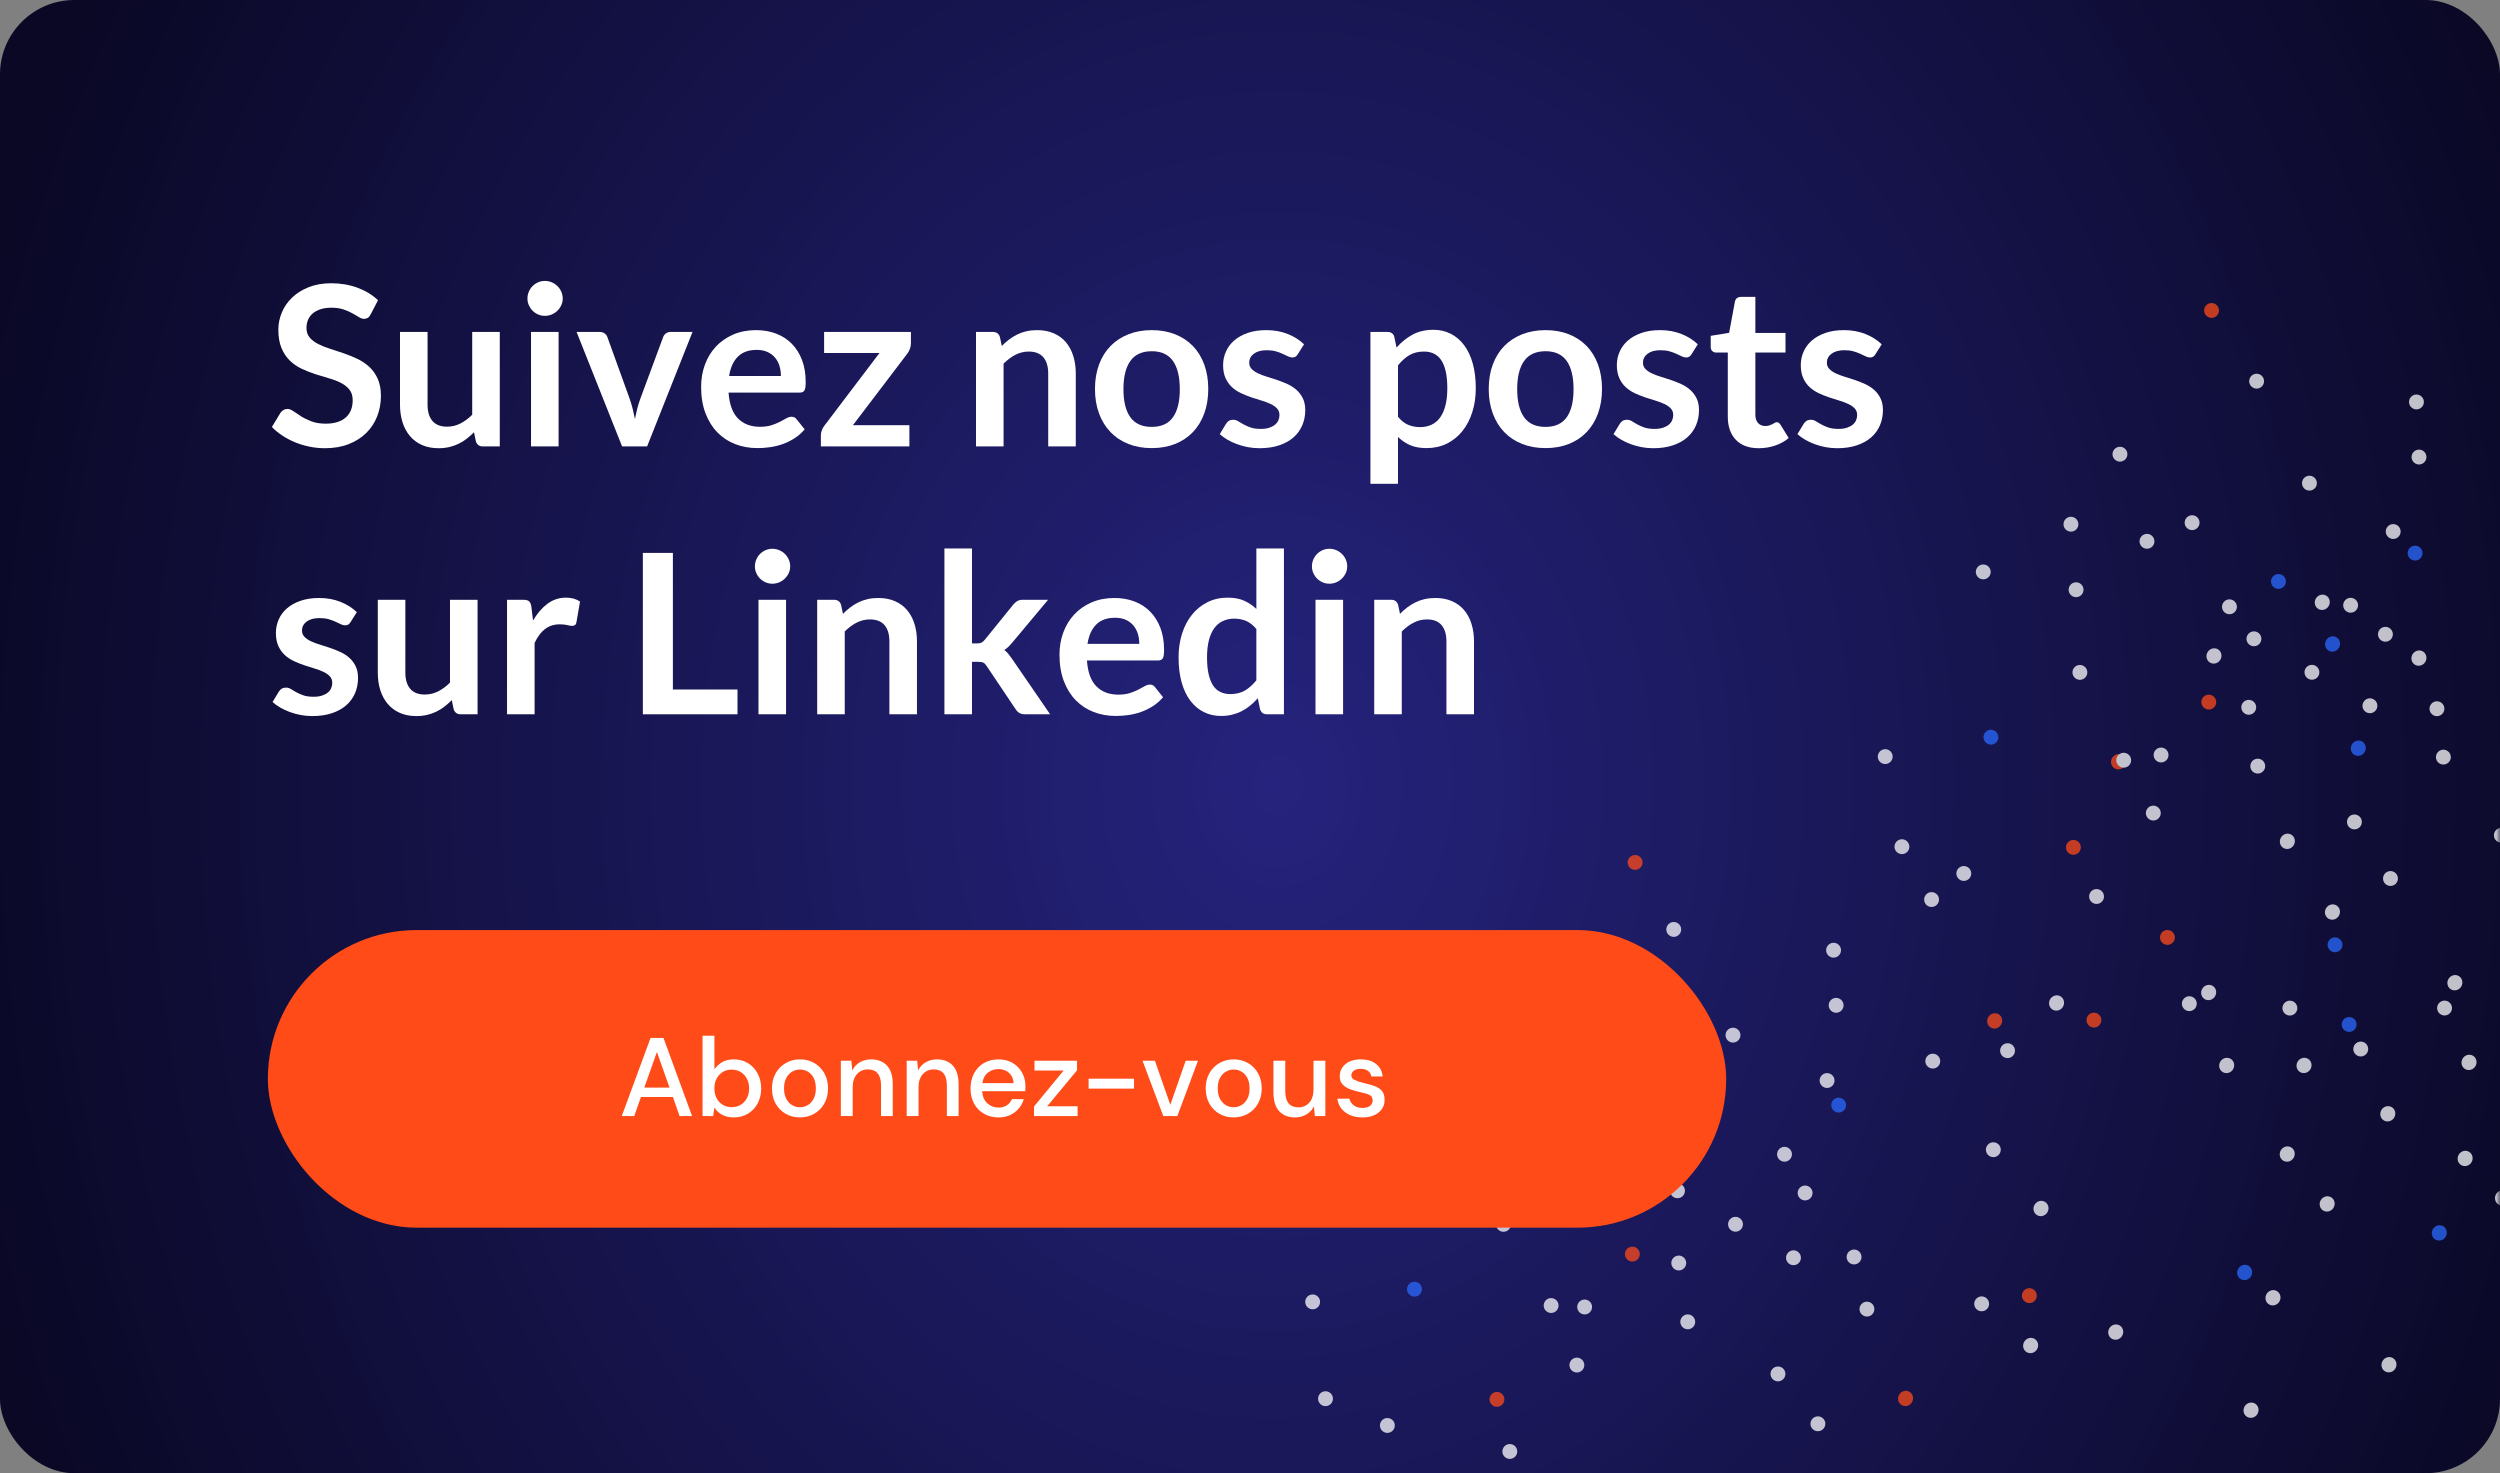 <svg xmlns="http://www.w3.org/2000/svg" xmlns:xlink="http://www.w3.org/1999/xlink" width="336px" height="198px" viewBox="0 0 336 198"><rect x="0" y="0" width="336" height="198" fill="#808080" stroke="none"/><title>Group 2 Copy</title><defs><radialGradient cx="51.147%" cy="53.167%" fx="51.147%" fy="53.167%" r="109.427%" gradientTransform="translate(0.511,0.532),scale(0.589,1),rotate(91.019),scale(1,0.847),translate(-0.511,-0.532)" id="radialGradient-1"><stop stop-color="#25237D" offset="0%"></stop><stop stop-color="#0A0825" offset="100%"></stop></radialGradient><rect id="path-2" x="0" y="0" width="336" height="198" rx="10"></rect><linearGradient x1="50%" y1="0%" x2="50%" y2="30.587%" id="linearGradient-4"><stop stop-color="#3B3693" offset="0%"></stop><stop stop-color="#1B195A" stop-opacity="0" offset="100%"></stop></linearGradient><linearGradient x1="50%" y1="0%" x2="50%" y2="30.587%" id="linearGradient-5"><stop stop-color="#3B3693" offset="0%"></stop><stop stop-color="#1B195A" stop-opacity="0" offset="100%"></stop></linearGradient><linearGradient x1="50%" y1="0%" x2="50%" y2="30.587%" id="linearGradient-6"><stop stop-color="#3B3693" offset="0%"></stop><stop stop-color="#1B195A" stop-opacity="0" offset="100%"></stop></linearGradient></defs><g id="Symbols" stroke="none" stroke-width="1" fill="none" fill-rule="evenodd"><g id="Group-2-Copy"><g id="Fill-1-+-Fill-1-Copy-2-+-Fill-1-Copy-3-+-Fill-1-Copy-4-+-Group-36-Mask"><mask id="mask-3" fill="white"><use xlink:href="#path-2"></use></mask><use id="Mask" fill="url(#radialGradient-1)" xlink:href="#path-2"></use><path d="M-264.785,-217.761 C-239.299,-264.782 -110.802,-239.025 2.349,-216.344 C218.719,-172.972 235.379,-123.785 389.848,-98.421 C580.084,-67.183 618.132,-130.637 800.398,-72.111 C848.631,-56.624 932.208,-29.787 966.507,19.645 C1018.977,95.264 927.362,182.304 860.807,220.313 C634.273,349.682 131.96,233.089 -129.042,-2.155 C-191.195,-58.175 -291.802,-167.916 -264.785,-217.761" id="Fill-1" fill="url(#linearGradient-4)" opacity="0.255" mask="url(#mask-3)" transform="translate(356.387, 14.907) rotate(-30) translate(-356.387, -14.907) "></path><path d="M-277.438,-235.368 C-255.969,-285.879 -135.719,-256.788 -29.829,-231.17 C172.655,-182.185 190.34,-128.915 334.64,-99.988 C512.353,-64.363 544.711,-132.491 716.285,-67.484 C761.688,-50.282 840.362,-20.473 874.405,33.237 C926.482,115.402 845.562,208.458 785.624,248.829 C581.615,386.239 110.812,255.346 -141.798,-1.238 C-201.953,-62.338 -300.196,-181.823 -277.438,-235.368" id="Fill-1-Copy-2" fill="url(#linearGradient-5)" opacity="0.417" mask="url(#mask-3)" transform="translate(305.159, 20.6) rotate(-40) translate(-305.159, -20.6) "></path><path d="M-126.487,-164.22 C-101.001,-211.241 27.495,-185.484 140.647,-162.803 C357.017,-119.431 373.677,-70.244 528.146,-44.88 C718.382,-13.642 756.429,-77.096 938.696,-18.57 C986.929,-3.083 1070.506,23.754 1104.805,73.186 C1157.275,148.805 1065.66,235.845 999.104,273.854 C772.571,403.224 270.258,286.63 9.255,51.386 C-52.897,-4.634 -153.505,-114.374 -126.487,-164.22" id="Fill-1-Copy-3" fill="url(#linearGradient-4)" opacity="0.436" mask="url(#mask-3)" transform="translate(494.685, 68.448) rotate(-30) translate(-494.685, -68.448) "></path><path d="M137.967,-225.048 C156.02,-285.468 258.92,-258.811 349.532,-235.337 C522.802,-190.451 538.216,-129.206 661.662,-104.218 C813.692,-73.444 840.947,-155.145 987.9,-89.615 C1026.788,-72.274 1094.173,-42.226 1123.564,18.531 C1168.525,111.473 1099.924,225.325 1048.947,276.243 C875.44,449.548 472.468,325.295 255.187,40.578 C203.446,-27.223 118.83,-160.998 137.967,-225.048" id="Fill-1-Copy-4" fill="url(#linearGradient-6)" opacity="0.436" mask="url(#mask-3)" transform="translate(636.682, 46.892) rotate(-60) translate(-636.682, -46.892) "></path><g id="Group-36" opacity="0.744" mask="url(#mask-3)"><g transform="translate(332.496, 223.644) scale(1, -1) rotate(-120) translate(-332.496, -223.644) translate(156.694, 63.644)"><ellipse id="Oval-Copy-29" fill="#FFFFFF" cx="146.675" cy="130" rx="1.04" ry="1"></ellipse><ellipse id="Oval-Copy-33" fill="#FFFFFF" cx="117.548" cy="113" rx="1.04" ry="1"></ellipse><ellipse id="Oval-Copy-23" fill="#FFFFFF" cx="119.628" cy="132" rx="1.04" ry="1"></ellipse><ellipse id="Oval-Copy-24" fill="#FFFFFF" cx="146.675" cy="112" rx="1.04" ry="1"></ellipse><ellipse id="Oval-Copy-25" fill="#FFFFFF" cx="161.238" cy="96" rx="1.04" ry="1"></ellipse><ellipse id="Oval-Copy-26" fill="#FFFFFF" cx="168.52" cy="87" rx="1.04" ry="1"></ellipse><ellipse id="Oval-Copy-27" fill="#FFFFFF" cx="151.876" cy="79" rx="1.04" ry="1"></ellipse><ellipse id="Oval-Copy-28" fill="#FFFFFF" cx="122.749" cy="91" rx="1.04" ry="1"></ellipse><ellipse id="Oval-Copy-29" fill="#FFFFFF" cx="126.91" cy="67" rx="1.04" ry="1"></ellipse><ellipse id="Oval-Copy-2" fill="#FFFFFF" cx="92.582" cy="83" rx="1.04" ry="1"></ellipse><ellipse id="Oval-Copy-3" fill="#FFFFFF" cx="75.938" cy="62" rx="1.04" ry="1"></ellipse><ellipse id="Oval" fill="#FFFFFF" transform="translate(62.415, 86) scale(1, -1) translate(-62.415, -86) " cx="62.415" cy="86" rx="1.04" ry="1"></ellipse><ellipse id="Oval-Copy-22" fill="#FFFFFF" transform="translate(62.415, 71) scale(1, -1) translate(-62.415, -71) " cx="62.415" cy="71" rx="1.04" ry="1"></ellipse><ellipse id="Oval-Copy-23" fill="#FFFFFF" transform="translate(132.111, 112) scale(1, -1) translate(-132.111, -112) " cx="132.111" cy="112" rx="1.04" ry="1"></ellipse><ellipse id="Oval-Copy-28" fill="#FFFFFF" transform="translate(97.783, 112) scale(1, -1) translate(-97.783, -112) " cx="97.783" cy="112" rx="1.04" ry="1"></ellipse><ellipse id="Oval-Copy" fill="#296AFF" cx="76.978" cy="85" rx="1.04" ry="1"></ellipse><ellipse id="Oval-Copy-38" fill="#296AFF" cx="145.635" cy="107" rx="1.04" ry="1"></ellipse><ellipse id="Oval-Copy-8" fill="#FF4B18" cx="94.663" cy="58" rx="1.04" ry="1"></ellipse><ellipse id="Oval-Copy-9" fill="#FFFFFF" cx="117.548" cy="100" rx="1.04" ry="1"></ellipse><ellipse id="Oval-Copy-10" fill="#FF4B18" cx="133.152" cy="61" rx="1.04" ry="1"></ellipse><ellipse id="Oval-Copy-12" fill="#FFFFFF" cx="161.238" cy="117" rx="1.04" ry="1"></ellipse><ellipse id="Oval-Copy-13" fill="#FFFFFF" cx="169.56" cy="122" rx="1.04" ry="1"></ellipse><ellipse id="Oval-Copy-15" fill="#FFFFFF" cx="106.105" cy="119" rx="1.04" ry="1"></ellipse><ellipse id="Oval-Copy-16" fill="#FFFFFF" cx="117.548" cy="125" rx="1.04" ry="1"></ellipse><ellipse id="Oval-Copy-16" fill="#FFFFFF" cx="128.991" cy="104" rx="1.04" ry="1"></ellipse><ellipse id="Oval-Copy-17" fill="#FFFFFF" cx="97.783" cy="93" rx="1.04" ry="1"></ellipse><ellipse id="Oval-Copy-19" fill="#FFFFFF" cx="115.467" cy="84" rx="1.04" ry="1"></ellipse><ellipse id="Oval-Copy-7" fill="#FF4B18" cx="183.084" cy="76" rx="1.04" ry="1"></ellipse><ellipse id="Oval-Copy-24" fill="#296AFF" cx="127.95" cy="127" rx="1.04" ry="1"></ellipse><ellipse id="Oval-Copy-45" fill="#296AFF" cx="66.576" cy="75" rx="1.04" ry="1"></ellipse><ellipse id="Oval-Copy-4" fill="#FFFFFF" transform="translate(77.498, 107.5) scale(-1, -1) translate(-77.498, -107.5) " cx="77.498" cy="107.5" rx="1" ry="1"></ellipse><ellipse id="Oval-Copy-23" fill="#FFFFFF" transform="translate(118.068, 47.5) scale(-1, -1) translate(-118.068, -47.5) " cx="118.068" cy="47.5" rx="1" ry="1"></ellipse><ellipse id="Oval-Copy-29" fill="#FFFFFF" transform="translate(49.412, 61.5) scale(-1, -1) translate(-49.412, -61.5) " cx="49.412" cy="61.5" rx="1" ry="1"></ellipse><ellipse id="Oval-Copy-30" fill="#FFFFFF" transform="translate(81.659, 29.5) scale(-1, -1) translate(-81.659, -29.5) " cx="81.659" cy="29.5" rx="1" ry="1"></ellipse><ellipse id="Oval-Copy-31" fill="#FFFFFF" transform="translate(58.774, 37.5) scale(-1, -1) translate(-58.774, -37.5) " cx="58.774" cy="37.5" rx="1" ry="1"></ellipse><ellipse id="Oval-Copy-32" fill="#FFFFFF" transform="translate(61.895, 50.5) scale(-1, -1) translate(-61.895, -50.5) " cx="61.895" cy="50.5" rx="1" ry="1"></ellipse><ellipse id="Oval-Copy-33" fill="#FFFFFF" transform="translate(71.257, 74.5) scale(-1, -1) translate(-71.257, -74.5) " cx="71.257" cy="74.5" rx="1" ry="1"></ellipse><ellipse id="Oval-Copy-34" fill="#FF4B18" transform="translate(81.659, 64.5) scale(-1, -1) translate(-81.659, -64.5) " cx="81.659" cy="64.5" rx="1" ry="1"></ellipse><ellipse id="Oval-Copy-18" fill="#FFFFFF" transform="translate(77.498, 41.5) scale(-1, -1) translate(-77.498, -41.5) " cx="77.498" cy="41.5" rx="1" ry="1"></ellipse><ellipse id="Oval" fill="#FFFFFF" transform="translate(98.303, 65.5) scale(-1, -1) translate(-98.303, -65.5) " cx="98.303" cy="65.5" rx="1" ry="1"></ellipse><ellipse id="Oval-Copy-22" fill="#FFFFFF" transform="translate(94.142, 58.5) scale(-1, -1) translate(-94.142, -58.5) " cx="94.142" cy="58.5" rx="1" ry="1"></ellipse><ellipse id="Oval-Copy-23" fill="#FFFFFF" transform="translate(69.176, 60.5) scale(-1, -1) translate(-69.176, -60.5) " cx="69.176" cy="60.5" rx="1" ry="1"></ellipse><ellipse id="Oval-Copy-24" fill="#FFFFFF" transform="translate(49.412, 74.5) scale(-1, -1) translate(-49.412, -74.5) " cx="49.412" cy="74.5" rx="1" ry="1"></ellipse><ellipse id="Oval-Copy-28" fill="#FFFFFF" transform="translate(67.096, 91.5) scale(-1, -1) translate(-67.096, -91.5) " cx="67.096" cy="91.5" rx="1" ry="1"></ellipse><ellipse id="Oval-Copy" fill="#FF4B18" transform="translate(111.827, 75.5) scale(-1, -1) translate(-111.827, -75.5) " cx="111.827" cy="75.5" rx="1" ry="1"></ellipse><ellipse id="Oval-Copy-2" fill="#FFFFFF" transform="translate(89.981, 97.5) scale(-1, -1) translate(-89.981, -97.5) " cx="89.981" cy="97.5" rx="1" ry="1"></ellipse><ellipse id="Oval-Copy-3" fill="#FFFFFF" transform="translate(101.424, 112.5) scale(-1, -1) translate(-101.424, -112.5) " cx="101.424" cy="112.5" rx="1" ry="1"></ellipse><ellipse id="Oval" fill="#FFFFFF" transform="translate(111.827, 94.5) scale(-1, 1) translate(-111.827, -94.5) " cx="111.827" cy="94.5" rx="1" ry="1"></ellipse><ellipse id="Oval-Copy-22" fill="#FFFFFF" transform="translate(111.827, 105.5) scale(-1, 1) translate(-111.827, -105.5) " cx="111.827" cy="105.5" rx="1" ry="1"></ellipse><ellipse id="Oval-Copy-23" fill="#FFFFFF" transform="translate(60.854, 74.5) scale(-1, 1) translate(-60.854, -74.5) " cx="60.854" cy="74.5" rx="1" ry="1"></ellipse><ellipse id="Oval-Copy-28" fill="#FFFFFF" transform="translate(85.82, 74.5) scale(-1, 1) translate(-85.82, -74.5) " cx="85.82" cy="74.5" rx="1" ry="1"></ellipse><ellipse id="Oval-Copy" fill="#296AFF" transform="translate(101.424, 95.5) scale(-1, -1) translate(-101.424, -95.5) " cx="101.424" cy="95.5" rx="1" ry="1"></ellipse><ellipse id="Oval-Copy-2" fill="#FFFFFF" transform="translate(118.068, 82.5) scale(-1, 1) translate(-118.068, -82.5) " cx="118.068" cy="82.5" rx="1" ry="1"></ellipse><ellipse id="Oval-Copy-3" fill="#FFFFFF" transform="translate(111.827, 64.5) scale(-1, 1) translate(-111.827, -64.5) " cx="111.827" cy="64.5" rx="1" ry="1"></ellipse><ellipse id="Oval-Copy-4" fill="#FFFFFF" transform="translate(109.746, 30.5) scale(-1, -1) translate(-109.746, -30.5) " cx="109.746" cy="30.5" rx="1" ry="1"></ellipse><ellipse id="Oval-Copy-5" fill="#FFFFFF" transform="translate(119.108, 38.5) scale(-1, -1) translate(-119.108, -38.5) " cx="119.108" cy="38.5" rx="1" ry="1"></ellipse><ellipse id="Oval-Copy-37" fill="#FFFFFF" transform="translate(86.861, 47.5) scale(-1, -1) translate(-86.861, -47.5) " cx="86.861" cy="47.5" rx="1" ry="1"></ellipse><ellipse id="Oval-Copy-40" fill="#FFFFFF" transform="translate(70.217, 36.5) scale(-1, -1) translate(-70.217, -36.5) " cx="70.217" cy="36.5" rx="1" ry="1"></ellipse><ellipse id="Oval-Copy-41" fill="#296AFF" transform="translate(100.384, 41.5) scale(-1, -1) translate(-100.384, -41.5) " cx="100.384" cy="41.5" rx="1" ry="1"></ellipse><ellipse id="Oval-Copy-6" fill="#FF4B18" transform="translate(107.666, 58.5) scale(-1, -1) translate(-107.666, -58.5) " cx="107.666" cy="58.5" rx="1" ry="1"></ellipse><ellipse id="Oval-Copy-38" fill="#296AFF" transform="translate(50.452, 78.5) scale(-1, -1) translate(-50.452, -78.5) " cx="50.452" cy="78.5" rx="1" ry="1"></ellipse><ellipse id="Oval-Copy-9" fill="#FFFFFF" transform="translate(71.257, 83.5) scale(-1, -1) translate(-71.257, -83.5) " cx="71.257" cy="83.5" rx="1" ry="1"></ellipse><ellipse id="Oval-Copy-11" fill="#FFFFFF" transform="translate(91.022, 62.5) scale(-1, -1) translate(-91.022, -62.5) " cx="91.022" cy="62.5" rx="1" ry="1"></ellipse><ellipse id="Oval-Copy-12" fill="#FFFFFF" transform="translate(39.009, 72.5) scale(-1, -1) translate(-39.009, -72.5) " cx="39.009" cy="72.5" rx="1" ry="1"></ellipse><ellipse id="Oval-Copy-13" fill="#FFFFFF" transform="translate(32.768, 68.5) scale(-1, -1) translate(-32.768, -68.5) " cx="32.768" cy="68.5" rx="1" ry="1"></ellipse><ellipse id="Oval-Copy-14" fill="#FFFFFF" transform="translate(41.09, 48.5) scale(-1, -1) translate(-41.09, -48.5) " cx="41.09" cy="48.5" rx="1" ry="1"></ellipse><ellipse id="Oval-Copy-15" fill="#FFFFFF" transform="translate(79.579, 69.5) scale(-1, -1) translate(-79.579, -69.5) " cx="79.579" cy="69.5" rx="1" ry="1"></ellipse><ellipse id="Oval-Copy-16" fill="#FFFFFF" transform="translate(71.257, 65.5) scale(-1, -1) translate(-71.257, -65.5) " cx="71.257" cy="65.5" rx="1" ry="1"></ellipse><ellipse id="Oval-Copy-16" fill="#FFFFFF" transform="translate(61.895, 80.5) scale(-1, -1) translate(-61.895, -80.5) " cx="61.895" cy="80.5" rx="1" ry="1"></ellipse><ellipse id="Oval-Copy-17" fill="#FFFFFF" transform="translate(85.82, 89.5) scale(-1, -1) translate(-85.82, -89.5) " cx="85.82" cy="89.5" rx="1" ry="1"></ellipse><ellipse id="Oval-Copy-18" fill="#FFFFFF" transform="translate(67.096, 46.5) scale(-1, -1) translate(-67.096, -46.5) " cx="67.096" cy="46.5" rx="1" ry="1"></ellipse><ellipse id="Oval-Copy-19" fill="#FFFFFF" transform="translate(72.297, 95.5) scale(-1, -1) translate(-72.297, -95.5) " cx="72.297" cy="95.5" rx="1" ry="1"></ellipse><ellipse id="Oval-Copy-7" fill="#FF4B18" transform="translate(35.889, 38.5) scale(-1, -1) translate(-35.889, -38.5) " cx="35.889" cy="38.5" rx="1" ry="1"></ellipse><ellipse id="Oval-Copy-24" fill="#296AFF" transform="translate(62.935, 64.5) scale(-1, -1) translate(-62.935, -64.5) " cx="62.935" cy="64.5" rx="1" ry="1"></ellipse><ellipse id="Oval-Copy-45" fill="#296AFF" transform="translate(109.746, 102.5) scale(-1, -1) translate(-109.746, -102.5) " cx="109.746" cy="102.5" rx="1" ry="1"></ellipse><ellipse id="Oval-Copy-23" fill="#FFFFFF" transform="translate(221.053, 17.5) scale(-1, -1) translate(-221.053, -17.5) " cx="221.053" cy="17.5" rx="1" ry="1"></ellipse><ellipse id="Oval-Copy-29" fill="#FFFFFF" transform="translate(152.396, 31.5) scale(-1, -1) translate(-152.396, -31.5) " cx="152.396" cy="31.5" rx="1" ry="1"></ellipse><ellipse id="Oval-Copy-31" fill="#FFFFFF" transform="translate(161.759, 7.5) scale(-1, -1) translate(-161.759, -7.5) " cx="161.759" cy="7.5" rx="1" ry="1"></ellipse><ellipse id="Oval-Copy-32" fill="#FFFFFF" transform="translate(164.879, 20.5) scale(-1, -1) translate(-164.879, -20.5) " cx="164.879" cy="20.5" rx="1" ry="1"></ellipse><ellipse id="Oval-Copy-33" fill="#FFFFFF" transform="translate(174.241, 44.5) scale(-1, -1) translate(-174.241, -44.5) " cx="174.241" cy="44.5" rx="1" ry="1"></ellipse><ellipse id="Oval-Copy-34" fill="#FF4B18" transform="translate(184.644, 34.5) scale(-1, -1) translate(-184.644, -34.5) " cx="184.644" cy="34.5" rx="1" ry="1"></ellipse><ellipse id="Oval-Copy-18" fill="#FFFFFF" transform="translate(181.523, 11.5) scale(-1, -1) translate(-181.523, -11.5) " cx="181.523" cy="11.5" rx="1" ry="1"></ellipse><ellipse id="Oval" fill="#FFFFFF" transform="translate(201.288, 35.5) scale(-1, -1) translate(-201.288, -35.5) " cx="201.288" cy="35.5" rx="1" ry="1"></ellipse><ellipse id="Oval-Copy-22" fill="#FFFFFF" transform="translate(196.087, 28.5) scale(-1, -1) translate(-196.087, -28.5) " cx="196.087" cy="28.5" rx="1" ry="1"></ellipse><ellipse id="Oval-Copy-23" fill="#FFFFFF" transform="translate(172.161, 30.5) scale(-1, -1) translate(-172.161, -30.5) " cx="172.161" cy="30.5" rx="1" ry="1"></ellipse><ellipse id="Oval-Copy-24" fill="#FFFFFF" transform="translate(151.356, 45.5) scale(-1, -1) translate(-151.356, -45.5) " cx="151.356" cy="45.5" rx="1" ry="1"></ellipse><ellipse id="Oval-Copy-25" fill="#FFFFFF" transform="translate(141.994, 56.5) scale(-1, -1) translate(-141.994, -56.5) " cx="141.994" cy="56.5" rx="1" ry="1"></ellipse><ellipse id="Oval-Copy-26" fill="#FFFFFF" transform="translate(135.752, 64.5) scale(-1, -1) translate(-135.752, -64.5) " cx="135.752" cy="64.5" rx="1" ry="1"></ellipse><ellipse id="Oval-Copy-27" fill="#FFFFFF" transform="translate(148.235, 69.5) scale(-1, -1) translate(-148.235, -69.5) " cx="148.235" cy="69.5" rx="1" ry="1"></ellipse><ellipse id="Oval-Copy-28" fill="#FFFFFF" transform="translate(170.08, 60.5) scale(-1, -1) translate(-170.08, -60.5) " cx="170.08" cy="60.5" rx="1" ry="1"></ellipse><ellipse id="Oval-Copy-29" fill="#FFFFFF" transform="translate(166.96, 78.5) scale(-1, -1) translate(-166.96, -78.5) " cx="166.96" cy="78.5" rx="1" ry="1"></ellipse><ellipse id="Oval-Copy-2" fill="#FFFFFF" transform="translate(191.926, 67.5) scale(-1, -1) translate(-191.926, -67.5) " cx="191.926" cy="67.5" rx="1" ry="1"></ellipse><ellipse id="Oval-Copy-23" fill="#FFFFFF" transform="translate(162.799, 45.5) scale(-1, 1) translate(-162.799, -45.5) " cx="162.799" cy="45.5" rx="1" ry="1"></ellipse><ellipse id="Oval-Copy-28" fill="#FFFFFF" transform="translate(188.805, 45.5) scale(-1, 1) translate(-188.805, -45.5) " cx="188.805" cy="45.5" rx="1" ry="1"></ellipse><ellipse id="Oval-Copy-3" fill="#FFFFFF" transform="translate(215.851, 33.5) scale(-1, 1) translate(-215.851, -33.5) " cx="215.851" cy="33.5" rx="1" ry="1"></ellipse><ellipse id="Oval-Copy-4" fill="#FFFFFF" transform="translate(211.69, 0.5) scale(-1, -1) translate(-211.69, -0.5) " cx="211.69" cy="0.5" rx="1" ry="1"></ellipse><ellipse id="Oval-Copy-5" fill="#FFFFFF" transform="translate(222.093, 8.5) scale(-1, -1) translate(-222.093, -8.5) " cx="222.093" cy="8.5" rx="1" ry="1"></ellipse><ellipse id="Oval-Copy-37" fill="#FFFFFF" transform="translate(189.845, 17.5) scale(-1, -1) translate(-189.845, -17.5) " cx="189.845" cy="17.5" rx="1" ry="1"></ellipse><ellipse id="Oval-Copy-40" fill="#FFFFFF" transform="translate(173.201, 6.5) scale(-1, -1) translate(-173.201, -6.5) " cx="173.201" cy="6.5" rx="1" ry="1"></ellipse><ellipse id="Oval-Copy-41" fill="#296AFF" transform="translate(203.368, 11.5) scale(-1, -1) translate(-203.368, -11.5) " cx="203.368" cy="11.5" rx="1" ry="1"></ellipse><ellipse id="Oval-Copy-6" fill="#FF4B18" transform="translate(210.65, 28.5) scale(-1, -1) translate(-210.65, -28.5) " cx="210.65" cy="28.5" rx="1" ry="1"></ellipse><ellipse id="Oval-Copy-38" fill="#296AFF" transform="translate(153.437, 48.5) scale(-1, -1) translate(-153.437, -48.5) " cx="153.437" cy="48.5" rx="1" ry="1"></ellipse><ellipse id="Oval-Copy-9" fill="#FFFFFF" transform="translate(174.241, 53.5) scale(-1, -1) translate(-174.241, -53.5) " cx="174.241" cy="53.5" rx="1" ry="1"></ellipse><ellipse id="Oval-Copy-10" fill="#FF4B18" transform="translate(162.799, 83.5) scale(-1, -1) translate(-162.799, -83.5) " cx="162.799" cy="83.5" rx="1" ry="1"></ellipse><ellipse id="Oval-Copy-11" fill="#FFFFFF" transform="translate(194.006, 32.5) scale(-1, -1) translate(-194.006, -32.5) " cx="194.006" cy="32.5" rx="1" ry="1"></ellipse><ellipse id="Oval-Copy-12" fill="#FFFFFF" transform="translate(141.994, 41.5) scale(-1, -1) translate(-141.994, -41.5) " cx="141.994" cy="41.5" rx="1" ry="1"></ellipse><ellipse id="Oval-Copy-13" fill="#FFFFFF" transform="translate(135.752, 37.5) scale(-1, -1) translate(-135.752, -37.5) " cx="135.752" cy="37.5" rx="1" ry="1"></ellipse><ellipse id="Oval-Copy-20" fill="#FFFFFF" transform="translate(123.269, 45.5) scale(-1, -1) translate(-123.269, -45.5) " cx="123.269" cy="45.5" rx="1" ry="1"></ellipse><ellipse id="Oval-Copy-14" fill="#FFFFFF" transform="translate(144.074, 17.5) scale(-1, -1) translate(-144.074, -17.5) " cx="144.074" cy="17.5" rx="1" ry="1"></ellipse><ellipse id="Oval-Copy-15" fill="#FFFFFF" transform="translate(182.563, 40.5) scale(-1, -1) translate(-182.563, -40.5) " cx="182.563" cy="40.5" rx="1" ry="1"></ellipse><ellipse id="Oval-Copy-16" fill="#FFFFFF" transform="translate(174.241, 35.5) scale(-1, -1) translate(-174.241, -35.5) " cx="174.241" cy="35.5" rx="1" ry="1"></ellipse><ellipse id="Oval-Copy-16" fill="#FFFFFF" transform="translate(165.92, 50.5) scale(-1, -1) translate(-165.92, -50.5) " cx="165.92" cy="50.5" rx="1" ry="1"></ellipse><ellipse id="Oval-Copy-17" fill="#FFFFFF" transform="translate(188.805, 59.5) scale(-1, -1) translate(-188.805, -59.5) " cx="188.805" cy="59.5" rx="1" ry="1"></ellipse><ellipse id="Oval-Copy-18" fill="#FFFFFF" transform="translate(170.08, 16.5) scale(-1, -1) translate(-170.08, -16.5) " cx="170.08" cy="16.5" rx="1" ry="1"></ellipse><ellipse id="Oval-Copy-19" fill="#FFFFFF" transform="translate(175.282, 65.5) scale(-1, -1) translate(-175.282, -65.5) " cx="175.282" cy="65.5" rx="1" ry="1"></ellipse><ellipse id="Oval-Copy-7" fill="#FF4B18" transform="translate(126.39, 72.5) scale(-1, -1) translate(-126.39, -72.5) " cx="126.39" cy="72.5" rx="1" ry="1"></ellipse><ellipse id="Oval-Copy-7" fill="#FF4B18" transform="translate(138.873, 8.5) scale(-1, -1) translate(-138.873, -8.5) " cx="138.873" cy="8.5" rx="1" ry="1"></ellipse><ellipse id="Oval-Copy-24" fill="#296AFF" transform="translate(166.96, 33.5) scale(-1, -1) translate(-166.96, -33.5) " cx="166.96" cy="33.5" rx="1" ry="1"></ellipse></g></g></g><g id="CTA-Tertiary-Copy-2" transform="translate(36, 125)"><rect id="Rectangle-Copy" fill="#FF4B18" x="0" y="0" width="196" height="40" rx="20"></rect><g id="En-savoir-plus" transform="translate(47.565, 14.2)" fill="#FFFFFF" fill-rule="nonzero"><path d="M0,10.8 L3.87,0.3 L5.61,0.3 L9.45,10.8 L7.77,10.8 L6.87,8.235 L2.58,8.235 L1.68,10.8 L0,10.8 Z M3.03,6.975 L6.42,6.975 L4.725,2.19 L3.03,6.975 Z" id="Shape"></path><path d="M15.045,10.98 C14.465,10.98 13.953,10.865 13.508,10.635 C13.062,10.405 12.71,10.08 12.45,9.66 L12.285,10.8 L10.86,10.8 L10.86,0 L12.45,0 L12.45,4.515 C12.69,4.165 13.02,3.855 13.44,3.585 C13.86,3.315 14.4,3.18 15.06,3.18 C15.78,3.18 16.415,3.35 16.965,3.69 C17.515,4.03 17.948,4.495 18.262,5.085 C18.578,5.675 18.735,6.345 18.735,7.095 C18.735,7.845 18.578,8.512 18.262,9.098 C17.948,9.682 17.515,10.143 16.965,10.477 C16.415,10.812 15.775,10.98 15.045,10.98 Z M14.775,9.6 C15.455,9.6 16.015,9.367 16.455,8.902 C16.895,8.438 17.115,7.83 17.115,7.08 C17.115,6.59 17.015,6.155 16.815,5.775 C16.615,5.395 16.34,5.098 15.99,4.883 C15.64,4.668 15.235,4.56 14.775,4.56 C14.095,4.56 13.537,4.795 13.102,5.265 C12.668,5.735 12.45,6.34 12.45,7.08 C12.45,7.83 12.668,8.438 13.102,8.902 C13.537,9.367 14.095,9.6 14.775,9.6 Z" id="Shape"></path><path d="M23.94,10.98 C23.23,10.98 22.593,10.818 22.027,10.492 C21.462,10.168 21.015,9.713 20.685,9.127 C20.355,8.543 20.19,7.86 20.19,7.08 C20.19,6.3 20.358,5.617 20.692,5.032 C21.027,4.447 21.48,3.993 22.05,3.667 C22.62,3.342 23.255,3.18 23.955,3.18 C24.665,3.18 25.302,3.342 25.867,3.667 C26.433,3.993 26.883,4.447 27.218,5.032 C27.552,5.617 27.72,6.3 27.72,7.08 C27.72,7.86 27.552,8.543 27.218,9.127 C26.883,9.713 26.43,10.168 25.86,10.492 C25.29,10.818 24.65,10.98 23.94,10.98 Z M23.94,9.615 C24.32,9.615 24.672,9.52 24.997,9.33 C25.323,9.14 25.585,8.857 25.785,8.482 C25.985,8.107 26.085,7.64 26.085,7.08 C26.085,6.52 25.988,6.053 25.793,5.678 C25.598,5.303 25.337,5.02 25.012,4.83 C24.688,4.64 24.335,4.545 23.955,4.545 C23.575,4.545 23.223,4.64 22.898,4.83 C22.573,5.02 22.31,5.303 22.11,5.678 C21.91,6.053 21.81,6.52 21.81,7.08 C21.81,7.64 21.91,8.107 22.11,8.482 C22.31,8.857 22.57,9.14 22.89,9.33 C23.21,9.52 23.56,9.615 23.94,9.615 Z" id="Shape"></path><path d="M29.445,10.8 L29.445,3.36 L30.855,3.36 L30.975,4.665 C31.205,4.205 31.543,3.842 31.988,3.578 C32.432,3.312 32.945,3.18 33.525,3.18 C34.425,3.18 35.133,3.46 35.648,4.02 C36.163,4.58 36.42,5.415 36.42,6.525 L36.42,10.8 L34.845,10.8 L34.845,6.69 C34.845,5.25 34.255,4.53 33.075,4.53 C32.485,4.53 31.997,4.74 31.613,5.16 C31.227,5.58 31.035,6.18 31.035,6.96 L31.035,10.8 L29.445,10.8 Z" id="Path"></path><path d="M38.295,10.8 L38.295,3.36 L39.705,3.36 L39.825,4.665 C40.055,4.205 40.392,3.842 40.837,3.578 C41.282,3.312 41.795,3.18 42.375,3.18 C43.275,3.18 43.983,3.46 44.498,4.02 C45.013,4.58 45.27,5.415 45.27,6.525 L45.27,10.8 L43.695,10.8 L43.695,6.69 C43.695,5.25 43.105,4.53 41.925,4.53 C41.335,4.53 40.847,4.74 40.462,5.16 C40.078,5.58 39.885,6.18 39.885,6.96 L39.885,10.8 L38.295,10.8 Z" id="Path"></path><path d="M50.625,10.98 C49.895,10.98 49.248,10.818 48.682,10.492 C48.117,10.168 47.675,9.715 47.355,9.135 C47.035,8.555 46.875,7.88 46.875,7.11 C46.875,6.33 47.032,5.645 47.347,5.055 C47.663,4.465 48.102,4.005 48.667,3.675 C49.233,3.345 49.89,3.18 50.64,3.18 C51.37,3.18 52.005,3.342 52.545,3.667 C53.085,3.993 53.505,4.425 53.805,4.965 C54.105,5.505 54.255,6.1 54.255,6.75 C54.255,6.85 54.252,6.957 54.248,7.072 C54.242,7.188 54.235,7.315 54.225,7.455 L48.435,7.455 C48.485,8.175 48.722,8.723 49.148,9.098 C49.572,9.473 50.065,9.66 50.625,9.66 C51.075,9.66 51.453,9.557 51.758,9.352 C52.062,9.148 52.29,8.87 52.44,8.52 L54.03,8.52 C53.83,9.22 53.432,9.805 52.837,10.275 C52.242,10.745 51.505,10.98 50.625,10.98 Z M50.625,4.485 C50.095,4.485 49.625,4.643 49.215,4.957 C48.805,5.272 48.555,5.745 48.465,6.375 L52.665,6.375 C52.635,5.795 52.43,5.335 52.05,4.995 C51.67,4.655 51.195,4.485 50.625,4.485 Z" id="Shape"></path><polygon id="Path" points="55.41 10.8 55.41 9.51 59.385 4.68 55.47 4.68 55.47 3.36 61.185 3.36 61.185 4.65 57.18 9.48 61.26 9.48 61.26 10.8"></polygon><polygon id="Path" points="62.745 7.11 62.745 5.775 68.85 5.775 68.85 7.11"></polygon><polygon id="Path" points="72.78 10.8 69.99 3.36 71.655 3.36 73.725 9.285 75.795 3.36 77.445 3.36 74.67 10.8"></polygon><path d="M82.23,10.98 C81.52,10.98 80.882,10.818 80.317,10.492 C79.752,10.168 79.305,9.713 78.975,9.127 C78.645,8.543 78.48,7.86 78.48,7.08 C78.48,6.3 78.647,5.617 78.983,5.032 C79.317,4.447 79.77,3.993 80.34,3.667 C80.91,3.342 81.545,3.18 82.245,3.18 C82.955,3.18 83.593,3.342 84.157,3.667 C84.722,3.993 85.172,4.447 85.507,5.032 C85.843,5.617 86.01,6.3 86.01,7.08 C86.01,7.86 85.843,8.543 85.507,9.127 C85.172,9.713 84.72,10.168 84.15,10.492 C83.58,10.818 82.94,10.98 82.23,10.98 Z M82.23,9.615 C82.61,9.615 82.963,9.52 83.287,9.33 C83.612,9.14 83.875,8.857 84.075,8.482 C84.275,8.107 84.375,7.64 84.375,7.08 C84.375,6.52 84.278,6.053 84.082,5.678 C83.888,5.303 83.627,5.02 83.302,4.83 C82.978,4.64 82.625,4.545 82.245,4.545 C81.865,4.545 81.513,4.64 81.188,4.83 C80.862,5.02 80.6,5.303 80.4,5.678 C80.2,6.053 80.1,6.52 80.1,7.08 C80.1,7.64 80.2,8.107 80.4,8.482 C80.6,8.857 80.86,9.14 81.18,9.33 C81.5,9.52 81.85,9.615 82.23,9.615 Z" id="Shape"></path><path d="M90.48,10.98 C89.58,10.98 88.873,10.7 88.358,10.14 C87.843,9.58 87.585,8.745 87.585,7.635 L87.585,3.36 L89.175,3.36 L89.175,7.47 C89.175,8.91 89.765,9.63 90.945,9.63 C91.535,9.63 92.02,9.42 92.4,9 C92.78,8.58 92.97,7.98 92.97,7.2 L92.97,3.36 L94.56,3.36 L94.56,10.8 L93.15,10.8 L93.03,9.495 C92.8,9.955 92.463,10.318 92.017,10.582 C91.573,10.848 91.06,10.98 90.48,10.98 Z" id="Path"></path><path d="M99.555,10.98 C98.615,10.98 97.84,10.75 97.23,10.29 C96.62,9.83 96.27,9.22 96.18,8.46 L97.785,8.46 C97.865,8.8 98.055,9.092 98.355,9.338 C98.655,9.582 99.05,9.705 99.54,9.705 C100.02,9.705 100.37,9.605 100.59,9.405 C100.81,9.205 100.92,8.975 100.92,8.715 C100.92,8.335 100.767,8.078 100.463,7.942 C100.157,7.808 99.735,7.685 99.195,7.575 C98.775,7.485 98.358,7.365 97.942,7.215 C97.528,7.065 97.183,6.853 96.907,6.577 C96.632,6.303 96.495,5.93 96.495,5.46 C96.495,4.81 96.745,4.268 97.245,3.833 C97.745,3.397 98.445,3.18 99.345,3.18 C100.175,3.18 100.847,3.38 101.362,3.78 C101.877,4.18 102.18,4.745 102.27,5.475 L100.74,5.475 C100.69,5.155 100.543,4.905 100.297,4.725 C100.052,4.545 99.725,4.455 99.315,4.455 C98.915,4.455 98.605,4.537 98.385,4.702 C98.165,4.867 98.055,5.08 98.055,5.34 C98.055,5.6 98.207,5.805 98.513,5.955 C98.817,6.105 99.22,6.24 99.72,6.36 C100.22,6.47 100.683,6.598 101.108,6.742 C101.532,6.888 101.875,7.1 102.135,7.38 C102.395,7.66 102.525,8.07 102.525,8.61 C102.535,9.29 102.272,9.855 101.737,10.305 C101.203,10.755 100.475,10.98 99.555,10.98 Z" id="Path"></path></g></g><g id="Suivez-nos-posts-sur" transform="translate(36.54, 37.755)" fill="#FFFFFF" fill-rule="nonzero"><path d="M13.275,4.5 C13.165,4.72 13.037,4.875 12.893,4.965 C12.748,5.055 12.575,5.1 12.375,5.1 C12.175,5.1 11.95,5.022 11.7,4.867 C11.45,4.713 11.155,4.54 10.815,4.35 C10.475,4.16 10.078,3.987 9.623,3.833 C9.168,3.678 8.63,3.6 8.01,3.6 C7.45,3.6 6.963,3.667 6.548,3.803 C6.133,3.938 5.782,4.125 5.497,4.365 C5.213,4.605 5,4.893 4.86,5.228 C4.72,5.562 4.65,5.93 4.65,6.33 C4.65,6.84 4.793,7.265 5.077,7.605 C5.362,7.945 5.74,8.235 6.21,8.475 C6.68,8.715 7.215,8.93 7.815,9.12 C8.415,9.31 9.027,9.512 9.652,9.727 C10.277,9.943 10.89,10.193 11.49,10.477 C12.09,10.762 12.625,11.123 13.095,11.557 C13.565,11.992 13.943,12.525 14.227,13.155 C14.512,13.785 14.655,14.55 14.655,15.45 C14.655,16.43 14.488,17.348 14.152,18.203 C13.818,19.058 13.328,19.802 12.682,20.438 C12.037,21.073 11.25,21.573 10.32,21.938 C9.39,22.302 8.325,22.485 7.125,22.485 C6.435,22.485 5.755,22.418 5.085,22.282 C4.415,22.148 3.772,21.955 3.158,21.705 C2.542,21.455 1.968,21.155 1.433,20.805 C0.897,20.455 0.42,20.065 0,19.635 L1.17,17.7 C1.28,17.56 1.413,17.442 1.567,17.348 C1.722,17.253 1.895,17.205 2.085,17.205 C2.335,17.205 2.605,17.308 2.895,17.512 C3.185,17.718 3.527,17.945 3.922,18.195 C4.317,18.445 4.782,18.672 5.317,18.878 C5.853,19.082 6.495,19.185 7.245,19.185 C8.395,19.185 9.285,18.913 9.915,18.367 C10.545,17.823 10.86,17.04 10.86,16.02 C10.86,15.45 10.717,14.985 10.432,14.625 C10.148,14.265 9.77,13.963 9.3,13.717 C8.83,13.473 8.295,13.265 7.695,13.095 C7.095,12.925 6.485,12.74 5.865,12.54 C5.245,12.34 4.635,12.1 4.035,11.82 C3.435,11.54 2.9,11.175 2.43,10.725 C1.96,10.275 1.583,9.713 1.298,9.037 C1.012,8.363 0.87,7.53 0.87,6.54 C0.87,5.75 1.028,4.98 1.343,4.23 C1.657,3.48 2.118,2.815 2.723,2.235 C3.328,1.655 4.07,1.19 4.95,0.84 C5.83,0.49 6.835,0.315 7.965,0.315 C9.245,0.315 10.425,0.515 11.505,0.915 C12.585,1.315 13.505,1.875 14.265,2.595 L13.275,4.5 Z" id="Path"></path><path d="M20.925,6.855 L20.925,16.635 C20.925,17.575 21.142,18.302 21.578,18.817 C22.012,19.332 22.665,19.59 23.535,19.59 C24.175,19.59 24.775,19.448 25.335,19.163 C25.895,18.878 26.425,18.485 26.925,17.985 L26.925,6.855 L30.63,6.855 L30.63,22.245 L28.365,22.245 C27.885,22.245 27.57,22.02 27.42,21.57 L27.165,20.34 C26.845,20.66 26.515,20.953 26.175,21.218 C25.835,21.483 25.473,21.707 25.087,21.892 C24.703,22.078 24.288,22.223 23.843,22.328 C23.398,22.433 22.92,22.485 22.41,22.485 C21.57,22.485 20.828,22.343 20.183,22.058 C19.538,21.773 18.995,21.37 18.555,20.85 C18.115,20.33 17.782,19.712 17.558,18.997 C17.332,18.282 17.22,17.495 17.22,16.635 L17.22,6.855 L20.925,6.855 Z" id="Path"></path><path d="M38.535,6.855 L38.535,22.245 L34.83,22.245 L34.83,6.855 L38.535,6.855 Z M39.09,2.37 C39.09,2.69 39.025,2.99 38.895,3.27 C38.765,3.55 38.593,3.795 38.377,4.005 C38.163,4.215 37.91,4.383 37.62,4.508 C37.33,4.633 37.02,4.695 36.69,4.695 C36.37,4.695 36.068,4.633 35.782,4.508 C35.498,4.383 35.25,4.215 35.04,4.005 C34.83,3.795 34.663,3.55 34.538,3.27 C34.413,2.99 34.35,2.69 34.35,2.37 C34.35,2.04 34.413,1.73 34.538,1.44 C34.663,1.15 34.83,0.9 35.04,0.69 C35.25,0.48 35.498,0.312 35.782,0.188 C36.068,0.062 36.37,0 36.69,0 C37.02,0 37.33,0.062 37.62,0.188 C37.91,0.312 38.163,0.48 38.377,0.69 C38.593,0.9 38.765,1.15 38.895,1.44 C39.025,1.73 39.09,2.04 39.09,2.37 Z" id="Shape"></path><path d="M50.43,22.245 L47.07,22.245 L40.95,6.855 L44.025,6.855 C44.295,6.855 44.523,6.92 44.708,7.05 C44.892,7.18 45.02,7.345 45.09,7.545 L48.06,15.765 C48.23,16.245 48.373,16.715 48.487,17.175 C48.602,17.635 48.705,18.095 48.795,18.555 C48.885,18.095 48.987,17.635 49.102,17.175 C49.218,16.715 49.365,16.245 49.545,15.765 L52.59,7.545 C52.66,7.345 52.785,7.18 52.965,7.05 C53.145,6.92 53.36,6.855 53.61,6.855 L56.535,6.855 L50.43,22.245 Z" id="Path"></path><path d="M65.085,6.615 C66.055,6.615 66.948,6.77 67.763,7.08 C68.578,7.39 69.28,7.843 69.87,8.438 C70.46,9.033 70.92,9.762 71.25,10.627 C71.58,11.492 71.745,12.48 71.745,13.59 C71.745,13.87 71.733,14.102 71.707,14.287 C71.683,14.473 71.638,14.617 71.573,14.723 C71.507,14.828 71.42,14.902 71.31,14.947 C71.2,14.992 71.06,15.015 70.89,15.015 L61.38,15.015 C61.49,16.595 61.915,17.755 62.655,18.495 C63.395,19.235 64.375,19.605 65.595,19.605 C66.195,19.605 66.713,19.535 67.147,19.395 C67.582,19.255 67.963,19.1 68.287,18.93 C68.612,18.76 68.897,18.605 69.142,18.465 C69.388,18.325 69.625,18.255 69.855,18.255 C70.005,18.255 70.135,18.285 70.245,18.345 C70.355,18.405 70.45,18.49 70.53,18.6 L71.61,19.95 C71.2,20.43 70.74,20.832 70.23,21.157 C69.72,21.483 69.188,21.742 68.632,21.938 C68.078,22.133 67.513,22.27 66.938,22.35 C66.362,22.43 65.805,22.47 65.265,22.47 C64.195,22.47 63.2,22.293 62.28,21.938 C61.36,21.582 60.56,21.058 59.88,20.363 C59.2,19.668 58.665,18.808 58.275,17.782 C57.885,16.758 57.69,15.57 57.69,14.22 C57.69,13.17 57.86,12.182 58.2,11.258 C58.54,10.332 59.028,9.527 59.663,8.842 C60.297,8.158 61.072,7.615 61.987,7.215 C62.903,6.815 63.935,6.615 65.085,6.615 Z M65.16,9.27 C64.08,9.27 63.235,9.575 62.625,10.185 C62.015,10.795 61.625,11.66 61.455,12.78 L68.415,12.78 C68.415,12.3 68.35,11.848 68.22,11.422 C68.09,10.998 67.89,10.625 67.62,10.305 C67.35,9.985 67.01,9.732 66.6,9.547 C66.19,9.363 65.71,9.27 65.16,9.27 Z" id="Shape"></path><path d="M85.89,8.385 C85.89,8.645 85.843,8.898 85.748,9.143 C85.653,9.387 85.54,9.595 85.41,9.765 L78.09,19.395 L85.68,19.395 L85.68,22.245 L73.785,22.245 L73.785,20.7 C73.785,20.53 73.825,20.328 73.905,20.093 C73.985,19.858 74.11,19.635 74.28,19.425 L81.66,9.69 L74.22,9.69 L74.22,6.855 L85.89,6.855 L85.89,8.385 Z" id="Path"></path><path d="M94.635,22.245 L94.635,6.855 L96.9,6.855 C97.38,6.855 97.695,7.08 97.845,7.53 L98.1,8.745 C98.41,8.425 98.737,8.135 99.082,7.875 C99.427,7.615 99.793,7.39 100.177,7.2 C100.562,7.01 100.975,6.865 101.415,6.765 C101.855,6.665 102.335,6.615 102.855,6.615 C103.695,6.615 104.44,6.758 105.09,7.043 C105.74,7.327 106.282,7.728 106.718,8.242 C107.153,8.758 107.483,9.373 107.707,10.088 C107.933,10.803 108.045,11.59 108.045,12.45 L108.045,22.245 L104.34,22.245 L104.34,12.45 C104.34,11.51 104.123,10.783 103.688,10.268 C103.252,9.752 102.6,9.495 101.73,9.495 C101.09,9.495 100.49,9.64 99.93,9.93 C99.37,10.22 98.84,10.615 98.34,11.115 L98.34,22.245 L94.635,22.245 Z" id="Path"></path><path d="M118.26,6.615 C119.41,6.615 120.453,6.8 121.388,7.17 C122.323,7.54 123.12,8.065 123.78,8.745 C124.44,9.425 124.95,10.255 125.31,11.235 C125.67,12.215 125.85,13.31 125.85,14.52 C125.85,15.74 125.67,16.84 125.31,17.82 C124.95,18.8 124.44,19.635 123.78,20.325 C123.12,21.015 122.323,21.545 121.388,21.915 C120.453,22.285 119.41,22.47 118.26,22.47 C117.11,22.47 116.065,22.285 115.125,21.915 C114.185,21.545 113.382,21.015 112.718,20.325 C112.052,19.635 111.537,18.8 111.172,17.82 C110.808,16.84 110.625,15.74 110.625,14.52 C110.625,13.31 110.808,12.215 111.172,11.235 C111.537,10.255 112.052,9.425 112.718,8.745 C113.382,8.065 114.185,7.54 115.125,7.17 C116.065,6.8 117.11,6.615 118.26,6.615 Z M118.26,19.62 C119.54,19.62 120.487,19.19 121.103,18.33 C121.718,17.47 122.025,16.21 122.025,14.55 C122.025,12.89 121.718,11.625 121.103,10.755 C120.487,9.885 119.54,9.45 118.26,9.45 C116.96,9.45 116,9.887 115.38,10.762 C114.76,11.637 114.45,12.9 114.45,14.55 C114.45,16.2 114.76,17.457 115.38,18.323 C116,19.188 116.96,19.62 118.26,19.62 Z" id="Shape"></path><path d="M137.88,9.855 C137.78,10.015 137.675,10.127 137.565,10.193 C137.455,10.258 137.315,10.29 137.145,10.29 C136.965,10.29 136.773,10.24 136.567,10.14 C136.363,10.04 136.125,9.928 135.855,9.803 C135.585,9.678 135.278,9.565 134.933,9.465 C134.588,9.365 134.18,9.315 133.71,9.315 C132.98,9.315 132.405,9.47 131.985,9.78 C131.565,10.09 131.355,10.495 131.355,10.995 C131.355,11.325 131.463,11.602 131.678,11.828 C131.893,12.053 132.178,12.25 132.532,12.42 C132.887,12.59 133.29,12.742 133.74,12.877 C134.19,13.012 134.65,13.16 135.12,13.32 C135.59,13.48 136.05,13.662 136.5,13.867 C136.95,14.072 137.352,14.332 137.708,14.648 C138.062,14.963 138.347,15.34 138.562,15.78 C138.778,16.22 138.885,16.75 138.885,17.37 C138.885,18.11 138.75,18.793 138.48,19.418 C138.21,20.043 137.815,20.582 137.295,21.038 C136.775,21.492 136.132,21.848 135.368,22.102 C134.602,22.358 133.725,22.485 132.735,22.485 C132.205,22.485 131.688,22.438 131.183,22.343 C130.678,22.247 130.192,22.115 129.727,21.945 C129.262,21.775 128.833,21.575 128.438,21.345 C128.042,21.115 127.695,20.865 127.395,20.595 L128.25,19.185 C128.36,19.015 128.49,18.885 128.64,18.795 C128.79,18.705 128.98,18.66 129.21,18.66 C129.44,18.66 129.657,18.725 129.863,18.855 C130.067,18.985 130.305,19.125 130.575,19.275 C130.845,19.425 131.162,19.565 131.528,19.695 C131.893,19.825 132.355,19.89 132.915,19.89 C133.355,19.89 133.732,19.837 134.048,19.733 C134.363,19.628 134.623,19.49 134.827,19.32 C135.032,19.15 135.183,18.953 135.278,18.727 C135.373,18.503 135.42,18.27 135.42,18.03 C135.42,17.67 135.312,17.375 135.097,17.145 C134.882,16.915 134.597,16.715 134.243,16.545 C133.887,16.375 133.482,16.223 133.028,16.087 C132.572,15.953 132.107,15.805 131.632,15.645 C131.157,15.485 130.692,15.297 130.238,15.082 C129.782,14.867 129.377,14.595 129.023,14.265 C128.667,13.935 128.382,13.53 128.167,13.05 C127.953,12.57 127.845,11.99 127.845,11.31 C127.845,10.68 127.97,10.08 128.22,9.51 C128.47,8.94 128.838,8.443 129.322,8.018 C129.808,7.593 130.412,7.253 131.137,6.997 C131.863,6.742 132.7,6.615 133.65,6.615 C134.71,6.615 135.675,6.79 136.545,7.14 C137.415,7.49 138.14,7.95 138.72,8.52 L137.88,9.855 Z" id="Path"></path><path d="M147.645,27.27 L147.645,6.855 L149.91,6.855 C150.15,6.855 150.355,6.91 150.525,7.02 C150.695,7.13 150.805,7.3 150.855,7.53 L151.155,8.955 C151.775,8.245 152.488,7.67 153.292,7.23 C154.097,6.79 155.04,6.57 156.12,6.57 C156.96,6.57 157.727,6.745 158.423,7.095 C159.118,7.445 159.718,7.952 160.222,8.617 C160.727,9.283 161.118,10.102 161.393,11.078 C161.667,12.053 161.805,13.17 161.805,14.43 C161.805,15.58 161.65,16.645 161.34,17.625 C161.03,18.605 160.588,19.455 160.012,20.175 C159.438,20.895 158.743,21.457 157.928,21.863 C157.113,22.267 156.2,22.47 155.19,22.47 C154.32,22.47 153.583,22.337 152.977,22.073 C152.373,21.808 151.83,21.44 151.35,20.97 L151.35,27.27 L147.645,27.27 Z M154.845,9.495 C154.075,9.495 153.417,9.658 152.873,9.982 C152.327,10.307 151.82,10.765 151.35,11.355 L151.35,18.255 C151.77,18.775 152.227,19.137 152.722,19.343 C153.218,19.547 153.75,19.65 154.32,19.65 C154.88,19.65 155.387,19.545 155.843,19.335 C156.298,19.125 156.683,18.805 156.998,18.375 C157.312,17.945 157.555,17.402 157.725,16.747 C157.895,16.093 157.98,15.32 157.98,14.43 C157.98,13.53 157.907,12.768 157.762,12.143 C157.618,11.518 157.41,11.01 157.14,10.62 C156.87,10.23 156.542,9.945 156.157,9.765 C155.773,9.585 155.335,9.495 154.845,9.495 Z" id="Shape"></path><path d="M171.18,6.615 C172.33,6.615 173.373,6.8 174.308,7.17 C175.243,7.54 176.04,8.065 176.7,8.745 C177.36,9.425 177.87,10.255 178.23,11.235 C178.59,12.215 178.77,13.31 178.77,14.52 C178.77,15.74 178.59,16.84 178.23,17.82 C177.87,18.8 177.36,19.635 176.7,20.325 C176.04,21.015 175.243,21.545 174.308,21.915 C173.373,22.285 172.33,22.47 171.18,22.47 C170.03,22.47 168.985,22.285 168.045,21.915 C167.105,21.545 166.303,21.015 165.637,20.325 C164.972,19.635 164.458,18.8 164.093,17.82 C163.727,16.84 163.545,15.74 163.545,14.52 C163.545,13.31 163.727,12.215 164.093,11.235 C164.458,10.255 164.972,9.425 165.637,8.745 C166.303,8.065 167.105,7.54 168.045,7.17 C168.985,6.8 170.03,6.615 171.18,6.615 Z M171.18,19.62 C172.46,19.62 173.407,19.19 174.023,18.33 C174.637,17.47 174.945,16.21 174.945,14.55 C174.945,12.89 174.637,11.625 174.023,10.755 C173.407,9.885 172.46,9.45 171.18,9.45 C169.88,9.45 168.92,9.887 168.3,10.762 C167.68,11.637 167.37,12.9 167.37,14.55 C167.37,16.2 167.68,17.457 168.3,18.323 C168.92,19.188 169.88,19.62 171.18,19.62 Z" id="Shape"></path><path d="M190.8,9.855 C190.7,10.015 190.595,10.127 190.485,10.193 C190.375,10.258 190.235,10.29 190.065,10.29 C189.885,10.29 189.692,10.24 189.488,10.14 C189.282,10.04 189.045,9.928 188.775,9.803 C188.505,9.678 188.197,9.565 187.852,9.465 C187.507,9.365 187.1,9.315 186.63,9.315 C185.9,9.315 185.325,9.47 184.905,9.78 C184.485,10.09 184.275,10.495 184.275,10.995 C184.275,11.325 184.382,11.602 184.597,11.828 C184.812,12.053 185.097,12.25 185.452,12.42 C185.808,12.59 186.21,12.742 186.66,12.877 C187.11,13.012 187.57,13.16 188.04,13.32 C188.51,13.48 188.97,13.662 189.42,13.867 C189.87,14.072 190.273,14.332 190.627,14.648 C190.982,14.963 191.268,15.34 191.482,15.78 C191.697,16.22 191.805,16.75 191.805,17.37 C191.805,18.11 191.67,18.793 191.4,19.418 C191.13,20.043 190.735,20.582 190.215,21.038 C189.695,21.492 189.053,21.848 188.287,22.102 C187.523,22.358 186.645,22.485 185.655,22.485 C185.125,22.485 184.607,22.438 184.102,22.343 C183.597,22.247 183.113,22.115 182.648,21.945 C182.183,21.775 181.752,21.575 181.357,21.345 C180.963,21.115 180.615,20.865 180.315,20.595 L181.17,19.185 C181.28,19.015 181.41,18.885 181.56,18.795 C181.71,18.705 181.9,18.66 182.13,18.66 C182.36,18.66 182.577,18.725 182.782,18.855 C182.988,18.985 183.225,19.125 183.495,19.275 C183.765,19.425 184.083,19.565 184.447,19.695 C184.812,19.825 185.275,19.89 185.835,19.89 C186.275,19.89 186.653,19.837 186.968,19.733 C187.282,19.628 187.542,19.49 187.748,19.32 C187.952,19.15 188.102,18.953 188.197,18.727 C188.292,18.503 188.34,18.27 188.34,18.03 C188.34,17.67 188.232,17.375 188.018,17.145 C187.803,16.915 187.518,16.715 187.162,16.545 C186.808,16.375 186.403,16.223 185.947,16.087 C185.493,15.953 185.028,15.805 184.553,15.645 C184.077,15.485 183.613,15.297 183.157,15.082 C182.702,14.867 182.298,14.595 181.942,14.265 C181.588,13.935 181.303,13.53 181.088,13.05 C180.873,12.57 180.765,11.99 180.765,11.31 C180.765,10.68 180.89,10.08 181.14,9.51 C181.39,8.94 181.757,8.443 182.243,8.018 C182.727,7.593 183.333,7.253 184.058,6.997 C184.782,6.742 185.62,6.615 186.57,6.615 C187.63,6.615 188.595,6.79 189.465,7.14 C190.335,7.49 191.06,7.95 191.64,8.52 L190.8,9.855 Z" id="Path"></path><path d="M199.83,22.485 C198.5,22.485 197.475,22.108 196.755,21.352 C196.035,20.598 195.675,19.555 195.675,18.225 L195.675,9.63 L194.115,9.63 C193.915,9.63 193.743,9.565 193.597,9.435 C193.452,9.305 193.38,9.11 193.38,8.85 L193.38,7.38 L195.855,6.975 L196.635,2.775 C196.675,2.575 196.768,2.42 196.912,2.31 C197.058,2.2 197.24,2.145 197.46,2.145 L199.38,2.145 L199.38,6.99 L203.43,6.99 L203.43,9.63 L199.38,9.63 L199.38,17.97 C199.38,18.45 199.5,18.825 199.74,19.095 C199.98,19.365 200.3,19.5 200.7,19.5 C200.93,19.5 201.123,19.473 201.278,19.418 C201.433,19.363 201.567,19.305 201.683,19.245 C201.798,19.185 201.9,19.128 201.99,19.073 C202.08,19.017 202.17,18.99 202.26,18.99 C202.37,18.99 202.46,19.017 202.53,19.073 C202.6,19.128 202.675,19.21 202.755,19.32 L203.865,21.12 C203.325,21.57 202.705,21.91 202.005,22.14 C201.305,22.37 200.58,22.485 199.83,22.485 Z" id="Path"></path><path d="M215.52,9.855 C215.42,10.015 215.315,10.127 215.205,10.193 C215.095,10.258 214.955,10.29 214.785,10.29 C214.605,10.29 214.412,10.24 214.208,10.14 C214.002,10.04 213.765,9.928 213.495,9.803 C213.225,9.678 212.917,9.565 212.572,9.465 C212.227,9.365 211.82,9.315 211.35,9.315 C210.62,9.315 210.045,9.47 209.625,9.78 C209.205,10.09 208.995,10.495 208.995,10.995 C208.995,11.325 209.102,11.602 209.317,11.828 C209.532,12.053 209.817,12.25 210.173,12.42 C210.528,12.59 210.93,12.742 211.38,12.877 C211.83,13.012 212.29,13.16 212.76,13.32 C213.23,13.48 213.69,13.662 214.14,13.867 C214.59,14.072 214.993,14.332 215.347,14.648 C215.702,14.963 215.988,15.34 216.202,15.78 C216.417,16.22 216.525,16.75 216.525,17.37 C216.525,18.11 216.39,18.793 216.12,19.418 C215.85,20.043 215.455,20.582 214.935,21.038 C214.415,21.492 213.773,21.848 213.007,22.102 C212.243,22.358 211.365,22.485 210.375,22.485 C209.845,22.485 209.327,22.438 208.822,22.343 C208.317,22.247 207.833,22.115 207.368,21.945 C206.903,21.775 206.472,21.575 206.077,21.345 C205.683,21.115 205.335,20.865 205.035,20.595 L205.89,19.185 C206,19.015 206.13,18.885 206.28,18.795 C206.43,18.705 206.62,18.66 206.85,18.66 C207.08,18.66 207.298,18.725 207.502,18.855 C207.708,18.985 207.945,19.125 208.215,19.275 C208.485,19.425 208.803,19.565 209.167,19.695 C209.532,19.825 209.995,19.89 210.555,19.89 C210.995,19.89 211.373,19.837 211.688,19.733 C212.002,19.628 212.262,19.49 212.468,19.32 C212.673,19.15 212.822,18.953 212.917,18.727 C213.012,18.503 213.06,18.27 213.06,18.03 C213.06,17.67 212.952,17.375 212.738,17.145 C212.523,16.915 212.238,16.715 211.882,16.545 C211.528,16.375 211.123,16.223 210.667,16.087 C210.213,15.953 209.748,15.805 209.273,15.645 C208.798,15.485 208.333,15.297 207.877,15.082 C207.423,14.867 207.018,14.595 206.662,14.265 C206.308,13.935 206.023,13.53 205.808,13.05 C205.593,12.57 205.485,11.99 205.485,11.31 C205.485,10.68 205.61,10.08 205.86,9.51 C206.11,8.94 206.477,8.443 206.963,8.018 C207.447,7.593 208.053,7.253 208.778,6.997 C209.502,6.742 210.34,6.615 211.29,6.615 C212.35,6.615 213.315,6.79 214.185,7.14 C215.055,7.49 215.78,7.95 216.36,8.52 L215.52,9.855 Z" id="Path"></path><path d="M10.575,45.855 C10.475,46.015 10.37,46.127 10.26,46.193 C10.15,46.258 10.01,46.29 9.84,46.29 C9.66,46.29 9.467,46.24 9.262,46.14 C9.057,46.04 8.82,45.928 8.55,45.803 C8.28,45.678 7.973,45.565 7.628,45.465 C7.282,45.365 6.875,45.315 6.405,45.315 C5.675,45.315 5.1,45.47 4.68,45.78 C4.26,46.09 4.05,46.495 4.05,46.995 C4.05,47.325 4.157,47.602 4.372,47.828 C4.588,48.053 4.872,48.25 5.228,48.42 C5.582,48.59 5.985,48.742 6.435,48.877 C6.885,49.013 7.345,49.16 7.815,49.32 C8.285,49.48 8.745,49.663 9.195,49.867 C9.645,50.072 10.047,50.333 10.402,50.648 C10.758,50.962 11.043,51.34 11.258,51.78 C11.473,52.22 11.58,52.75 11.58,53.37 C11.58,54.11 11.445,54.792 11.175,55.417 C10.905,56.042 10.51,56.583 9.99,57.038 C9.47,57.492 8.828,57.847 8.062,58.102 C7.298,58.358 6.42,58.485 5.43,58.485 C4.9,58.485 4.383,58.438 3.877,58.343 C3.373,58.248 2.888,58.115 2.422,57.945 C1.958,57.775 1.528,57.575 1.133,57.345 C0.738,57.115 0.39,56.865 0.09,56.595 L0.945,55.185 C1.055,55.015 1.185,54.885 1.335,54.795 C1.485,54.705 1.675,54.66 1.905,54.66 C2.135,54.66 2.353,54.725 2.558,54.855 C2.763,54.985 3,55.125 3.27,55.275 C3.54,55.425 3.857,55.565 4.223,55.695 C4.588,55.825 5.05,55.89 5.61,55.89 C6.05,55.89 6.428,55.837 6.742,55.733 C7.058,55.627 7.317,55.49 7.522,55.32 C7.728,55.15 7.878,54.953 7.973,54.727 C8.068,54.502 8.115,54.27 8.115,54.03 C8.115,53.67 8.008,53.375 7.793,53.145 C7.577,52.915 7.293,52.715 6.938,52.545 C6.582,52.375 6.178,52.222 5.723,52.087 C5.268,51.953 4.803,51.805 4.327,51.645 C3.853,51.485 3.388,51.297 2.933,51.083 C2.478,50.867 2.072,50.595 1.718,50.265 C1.363,49.935 1.077,49.53 0.863,49.05 C0.647,48.57 0.54,47.99 0.54,47.31 C0.54,46.68 0.665,46.08 0.915,45.51 C1.165,44.94 1.532,44.443 2.018,44.017 C2.502,43.593 3.107,43.252 3.833,42.998 C4.558,42.742 5.395,42.615 6.345,42.615 C7.405,42.615 8.37,42.79 9.24,43.14 C10.11,43.49 10.835,43.95 11.415,44.52 L10.575,45.855 Z" id="Path"></path><path d="M17.94,42.855 L17.94,52.635 C17.94,53.575 18.157,54.303 18.593,54.818 C19.027,55.333 19.68,55.59 20.55,55.59 C21.19,55.59 21.79,55.447 22.35,55.163 C22.91,54.877 23.44,54.485 23.94,53.985 L23.94,42.855 L27.645,42.855 L27.645,58.245 L25.38,58.245 C24.9,58.245 24.585,58.02 24.435,57.57 L24.18,56.34 C23.86,56.66 23.53,56.953 23.19,57.218 C22.85,57.483 22.488,57.708 22.102,57.892 C21.718,58.078 21.302,58.222 20.858,58.328 C20.413,58.432 19.935,58.485 19.425,58.485 C18.585,58.485 17.843,58.343 17.198,58.057 C16.552,57.773 16.01,57.37 15.57,56.85 C15.13,56.33 14.797,55.712 14.572,54.998 C14.348,54.282 14.235,53.495 14.235,52.635 L14.235,42.855 L17.94,42.855 Z" id="Path"></path><path d="M31.605,58.245 L31.605,42.855 L33.78,42.855 C34.16,42.855 34.425,42.925 34.575,43.065 C34.725,43.205 34.825,43.445 34.875,43.785 L35.1,45.645 C35.65,44.695 36.295,43.945 37.035,43.395 C37.775,42.845 38.605,42.57 39.525,42.57 C40.285,42.57 40.915,42.745 41.415,43.095 L40.935,45.87 C40.905,46.05 40.84,46.178 40.74,46.252 C40.64,46.328 40.505,46.365 40.335,46.365 C40.185,46.365 39.98,46.33 39.72,46.26 C39.46,46.19 39.115,46.155 38.685,46.155 C37.915,46.155 37.255,46.367 36.705,46.792 C36.155,47.218 35.69,47.84 35.31,48.66 L35.31,58.245 L31.605,58.245 Z" id="Path"></path><polygon id="Path" points="53.895 54.915 62.58 54.915 62.58 58.245 49.86 58.245 49.86 36.555 53.895 36.555"></polygon><path d="M69.105,42.855 L69.105,58.245 L65.4,58.245 L65.4,42.855 L69.105,42.855 Z M69.66,38.37 C69.66,38.69 69.595,38.99 69.465,39.27 C69.335,39.55 69.162,39.795 68.948,40.005 C68.733,40.215 68.48,40.383 68.19,40.508 C67.9,40.633 67.59,40.695 67.26,40.695 C66.94,40.695 66.638,40.633 66.353,40.508 C66.067,40.383 65.82,40.215 65.61,40.005 C65.4,39.795 65.233,39.55 65.108,39.27 C64.983,38.99 64.92,38.69 64.92,38.37 C64.92,38.04 64.983,37.73 65.108,37.44 C65.233,37.15 65.4,36.9 65.61,36.69 C65.82,36.48 66.067,36.312 66.353,36.188 C66.638,36.062 66.94,36 67.26,36 C67.59,36 67.9,36.062 68.19,36.188 C68.48,36.312 68.733,36.48 68.948,36.69 C69.162,36.9 69.335,37.15 69.465,37.44 C69.595,37.73 69.66,38.04 69.66,38.37 Z" id="Shape"></path><path d="M73.29,58.245 L73.29,42.855 L75.555,42.855 C76.035,42.855 76.35,43.08 76.5,43.53 L76.755,44.745 C77.065,44.425 77.392,44.135 77.737,43.875 C78.082,43.615 78.448,43.39 78.832,43.2 C79.218,43.01 79.63,42.865 80.07,42.765 C80.51,42.665 80.99,42.615 81.51,42.615 C82.35,42.615 83.095,42.758 83.745,43.042 C84.395,43.328 84.938,43.727 85.373,44.242 C85.808,44.758 86.138,45.373 86.362,46.087 C86.588,46.803 86.7,47.59 86.7,48.45 L86.7,58.245 L82.995,58.245 L82.995,48.45 C82.995,47.51 82.778,46.782 82.343,46.267 C81.907,45.752 81.255,45.495 80.385,45.495 C79.745,45.495 79.145,45.64 78.585,45.93 C78.025,46.22 77.495,46.615 76.995,47.115 L76.995,58.245 L73.29,58.245 Z" id="Path"></path><path d="M94.095,35.955 L94.095,48.72 L94.785,48.72 C95.035,48.72 95.23,48.685 95.37,48.615 C95.51,48.545 95.66,48.415 95.82,48.225 L99.645,43.5 C99.815,43.3 99.995,43.142 100.185,43.028 C100.375,42.913 100.625,42.855 100.935,42.855 L104.325,42.855 L99.54,48.57 C99.37,48.78 99.195,48.972 99.015,49.148 C98.835,49.322 98.64,49.475 98.43,49.605 C98.64,49.755 98.825,49.93 98.985,50.13 C99.145,50.33 99.305,50.545 99.465,50.775 L104.595,58.245 L101.25,58.245 C100.96,58.245 100.715,58.195 100.515,58.095 C100.315,57.995 100.135,57.825 99.975,57.585 L96.06,51.75 C95.91,51.52 95.76,51.37 95.61,51.3 C95.46,51.23 95.235,51.195 94.935,51.195 L94.095,51.195 L94.095,58.245 L90.39,58.245 L90.39,35.955 L94.095,35.955 Z" id="Path"></path><path d="M113.25,42.615 C114.22,42.615 115.112,42.77 115.927,43.08 C116.743,43.39 117.445,43.843 118.035,44.438 C118.625,45.032 119.085,45.763 119.415,46.627 C119.745,47.492 119.91,48.48 119.91,49.59 C119.91,49.87 119.897,50.102 119.873,50.288 C119.847,50.472 119.802,50.617 119.737,50.722 C119.672,50.828 119.585,50.903 119.475,50.947 C119.365,50.992 119.225,51.015 119.055,51.015 L109.545,51.015 C109.655,52.595 110.08,53.755 110.82,54.495 C111.56,55.235 112.54,55.605 113.76,55.605 C114.36,55.605 114.877,55.535 115.312,55.395 C115.748,55.255 116.127,55.1 116.453,54.93 C116.778,54.76 117.062,54.605 117.308,54.465 C117.552,54.325 117.79,54.255 118.02,54.255 C118.17,54.255 118.3,54.285 118.41,54.345 C118.52,54.405 118.615,54.49 118.695,54.6 L119.775,55.95 C119.365,56.43 118.905,56.833 118.395,57.157 C117.885,57.483 117.353,57.742 116.797,57.938 C116.243,58.133 115.677,58.27 115.103,58.35 C114.528,58.43 113.97,58.47 113.43,58.47 C112.36,58.47 111.365,58.292 110.445,57.938 C109.525,57.583 108.725,57.057 108.045,56.362 C107.365,55.667 106.83,54.807 106.44,53.782 C106.05,52.758 105.855,51.57 105.855,50.22 C105.855,49.17 106.025,48.182 106.365,47.258 C106.705,46.333 107.192,45.528 107.828,44.843 C108.463,44.157 109.237,43.615 110.153,43.215 C111.067,42.815 112.1,42.615 113.25,42.615 Z M113.325,45.27 C112.245,45.27 111.4,45.575 110.79,46.185 C110.18,46.795 109.79,47.66 109.62,48.78 L116.58,48.78 C116.58,48.3 116.515,47.847 116.385,47.422 C116.255,46.998 116.055,46.625 115.785,46.305 C115.515,45.985 115.175,45.733 114.765,45.547 C114.355,45.362 113.875,45.27 113.325,45.27 Z" id="Shape"></path><path d="M133.755,58.245 C133.275,58.245 132.96,58.02 132.81,57.57 L132.51,56.085 C132.19,56.445 131.855,56.77 131.505,57.06 C131.155,57.35 130.778,57.6 130.373,57.81 C129.968,58.02 129.532,58.182 129.067,58.297 C128.602,58.413 128.1,58.47 127.56,58.47 C126.72,58.47 125.95,58.295 125.25,57.945 C124.55,57.595 123.948,57.087 123.442,56.422 C122.938,55.758 122.547,54.935 122.272,53.955 C121.998,52.975 121.86,51.855 121.86,50.595 C121.86,49.455 122.015,48.395 122.325,47.415 C122.635,46.435 123.08,45.585 123.66,44.865 C124.24,44.145 124.935,43.583 125.745,43.178 C126.555,42.773 127.465,42.57 128.475,42.57 C129.335,42.57 130.07,42.708 130.68,42.983 C131.29,43.258 131.835,43.625 132.315,44.085 L132.315,35.955 L136.02,35.955 L136.02,58.245 L133.755,58.245 Z M128.82,55.53 C129.59,55.53 130.245,55.37 130.785,55.05 C131.325,54.73 131.835,54.275 132.315,53.685 L132.315,46.785 C131.895,46.275 131.438,45.915 130.942,45.705 C130.447,45.495 129.915,45.39 129.345,45.39 C128.785,45.39 128.278,45.495 127.823,45.705 C127.368,45.915 126.983,46.233 126.668,46.657 C126.353,47.083 126.11,47.623 125.94,48.278 C125.77,48.932 125.685,49.705 125.685,50.595 C125.685,51.495 125.757,52.258 125.903,52.883 C126.047,53.508 126.255,54.017 126.525,54.413 C126.795,54.807 127.125,55.093 127.515,55.267 C127.905,55.443 128.34,55.53 128.82,55.53 Z" id="Shape"></path><path d="M143.97,42.855 L143.97,58.245 L140.265,58.245 L140.265,42.855 L143.97,42.855 Z M144.525,38.37 C144.525,38.69 144.46,38.99 144.33,39.27 C144.2,39.55 144.028,39.795 143.812,40.005 C143.597,40.215 143.345,40.383 143.055,40.508 C142.765,40.633 142.455,40.695 142.125,40.695 C141.805,40.695 141.502,40.633 141.218,40.508 C140.933,40.383 140.685,40.215 140.475,40.005 C140.265,39.795 140.097,39.55 139.972,39.27 C139.847,38.99 139.785,38.69 139.785,38.37 C139.785,38.04 139.847,37.73 139.972,37.44 C140.097,37.15 140.265,36.9 140.475,36.69 C140.685,36.48 140.933,36.312 141.218,36.188 C141.502,36.062 141.805,36 142.125,36 C142.455,36 142.765,36.062 143.055,36.188 C143.345,36.312 143.597,36.48 143.812,36.69 C144.028,36.9 144.2,37.15 144.33,37.44 C144.46,37.73 144.525,38.04 144.525,38.37 Z" id="Shape"></path><path d="M148.155,58.245 L148.155,42.855 L150.42,42.855 C150.9,42.855 151.215,43.08 151.365,43.53 L151.62,44.745 C151.93,44.425 152.257,44.135 152.602,43.875 C152.947,43.615 153.312,43.39 153.697,43.2 C154.083,43.01 154.495,42.865 154.935,42.765 C155.375,42.665 155.855,42.615 156.375,42.615 C157.215,42.615 157.96,42.758 158.61,43.042 C159.26,43.328 159.803,43.727 160.238,44.242 C160.673,44.758 161.002,45.373 161.227,46.087 C161.452,46.803 161.565,47.59 161.565,48.45 L161.565,58.245 L157.86,58.245 L157.86,48.45 C157.86,47.51 157.643,46.782 157.208,46.267 C156.773,45.752 156.12,45.495 155.25,45.495 C154.61,45.495 154.01,45.64 153.45,45.93 C152.89,46.22 152.36,46.615 151.86,47.115 L151.86,58.245 L148.155,58.245 Z" id="Path"></path></g></g></g></svg>